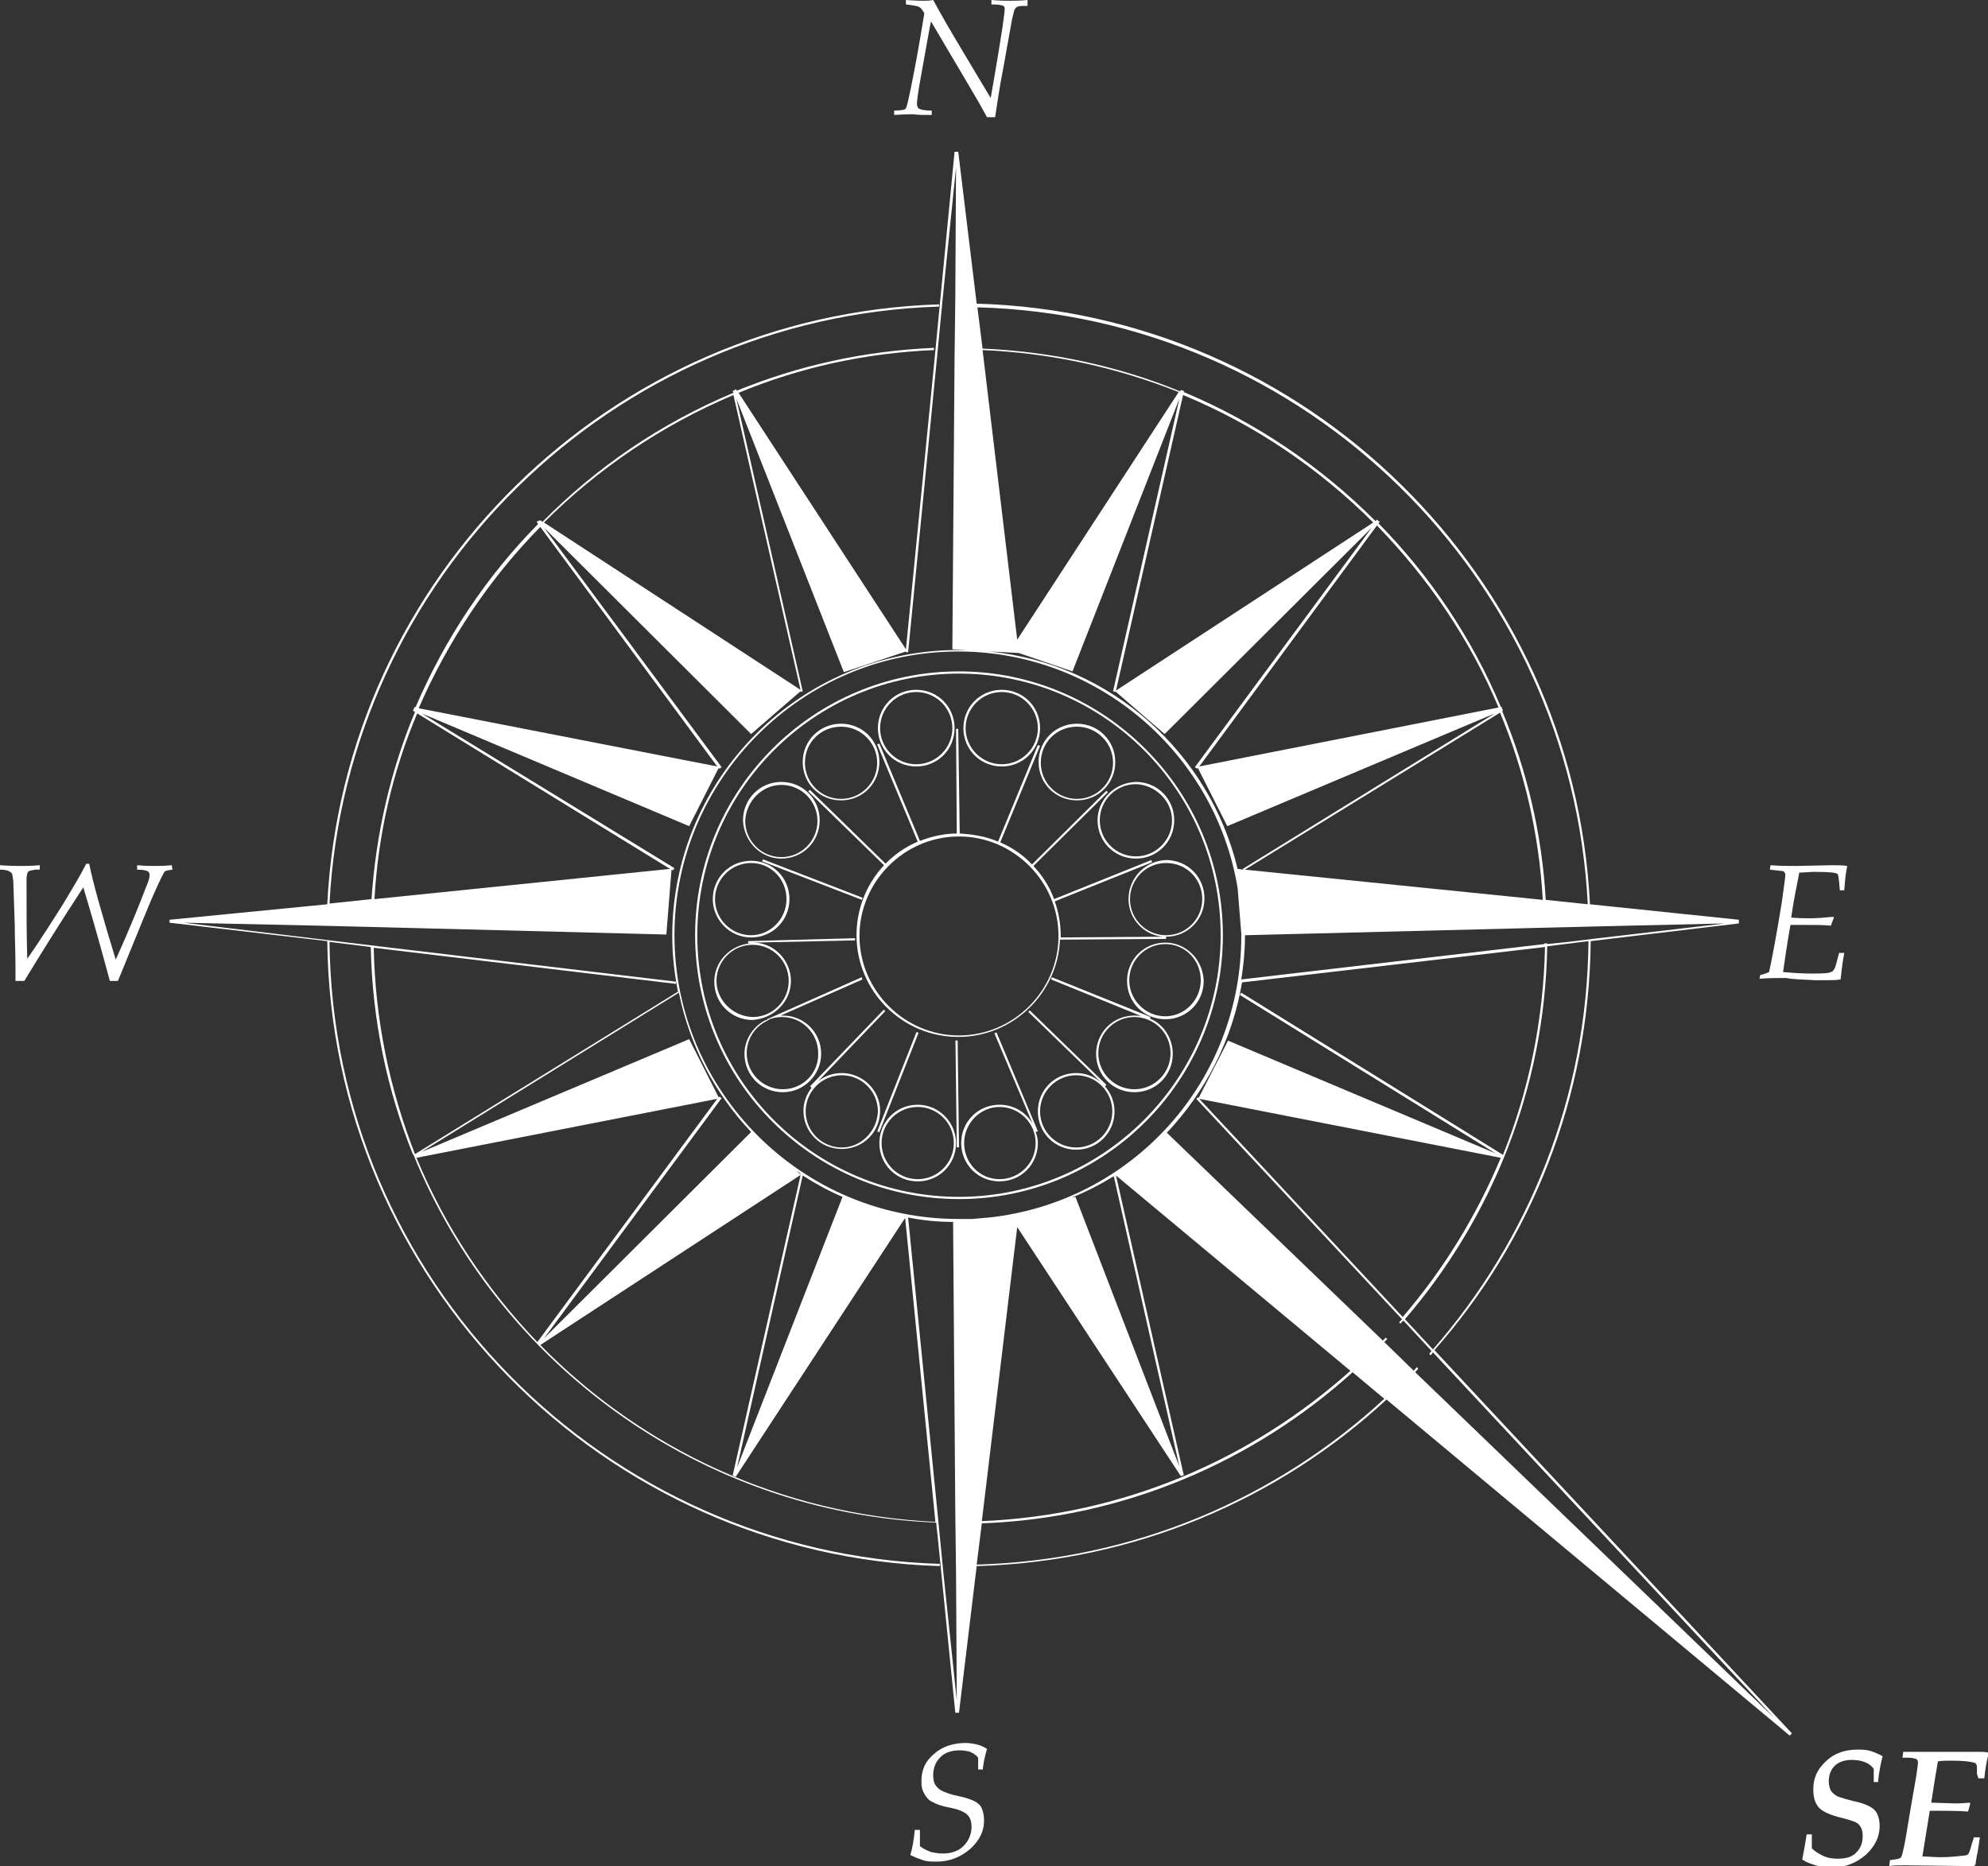 <?xml version="1.0" encoding="utf-8"?>
<!-- Generator: Adobe Illustrator 18.0.0, SVG Export Plug-In . SVG Version: 6.00 Build 0)  -->
<!DOCTYPE svg PUBLIC "-//W3C//DTD SVG 1.1//EN" "http://www.w3.org/Graphics/SVG/1.1/DTD/svg11.dtd">
<svg version="1.1" id="Layer_1" xmlns="http://www.w3.org/2000/svg" xmlns:xlink="http://www.w3.org/1999/xlink" x="0px" y="0px"
	 viewBox="0 0 269.7 253.2" enable-background="new 0 0 269.7 253.2" xml:space="preserve">
<rect x="0" y="0" width="269.7" height="253.2" fill="#333333" stroke="none"/>
<path fill="#FFFFFF" d="M215.8,127.7l20.1-2.4l0-0.3l0-0.2l-20.2-2.1c-2.2-44.5-38.4-80.2-83.2-81.5L130,20.6l-0.2,0l-0.3,0
	l-1.9,19.7l-0.8,8.3l-3.9,39.5l-22.7-34.8c8.2-3.4,17.1-5.4,26.5-5.8l0-0.3c-9.4,0.4-18.4,2.4-26.7,5.8l-0.2-0.2L99.6,53l-0.2,0
	l0.1,0.3c-9.8,4.1-18.6,10.1-25.9,17.5l-0.3-0.2L73,70.7l-0.2,0.1l0.2,0.3c-7,7.1-12.6,15.5-16.6,24.8L56.2,96l-0.1,0.3L56,96.4
	l0.3,0.2c-3.3,7.9-5.3,16.5-5.9,25.4l-5.7,0.6C47,78.4,83,43,127.4,41.6l0-0.3c-44.6,1.4-80.8,37-83,81.4L23,124.8l0,0.2l0,0.2
	l21.4,2.5c0.5,46,37.4,83.4,83.1,84.8l0-0.3c-45.6-1.4-82.3-38.6-82.8-84.4l5.6,0.7c0.2,9.9,2.2,19.4,5.7,28.1l0,0l0.1,0.1
	c11.5,28.3,38.8,48.6,70.9,49.9l0.2,1.8l0.5,5l1.9,19l0.3,0l0.2,0l2.4-19.9c21.4-0.6,40.9-9,55.6-22.6l54.7,45.6l0.1-0.1l0,0
	l0.2-0.2l-48.5-52C207.7,168.4,215.6,148.9,215.8,127.7z M194.4,183.1l-3.8-4.1c11.7-13.6,19-31.3,19.3-50.6l5.6-0.7
	C215.3,148.9,207.4,168.2,194.4,183.1z M203.6,157.1c-3.3,7.9-7.8,15.2-13.3,21.6l-27.6-29.6L203.6,157.1z M209.5,128.1l-41.1,4.8
	c0.3-1.9,0.5-3.9,0.5-5.9c0,0,0-0.1,0-0.1l39.8-1l8.2-0.2l17.1-0.4l-17.1,2l-4.1,0.5l-2.9,0.3c0,0,0-0.1,0-0.1l-0.3,0
	C209.5,128,209.5,128,209.5,128.1z M151.1,159.6L160,199l-14.1-36.6l-0.5,0.1C147.4,161.7,149.3,160.7,151.1,159.6z M138,166.5
	l22.2,33.8l0.2-0.1l0.2,0l-9.2-40.7l31.8,26.5c-13.4,12-30.8,19.6-50,20.4L138,166.5z M134.2,165.2l-2.3,0.2c-0.6,0-1.2,0-1.9,0
	c-21.2,0-38.5-17.3-38.5-38.5c0-21.2,17.3-38.5,38.5-38.5c19,0,34.9,13.9,37.9,32.1l0.5,6.2l0,0c0,0,0,0.1,0,0.1
	C168.5,146.8,153.5,163.1,134.2,165.2z M122.8,165.1l-0.2-0.1C122.7,165,122.8,165.1,122.8,165.1L122.8,165.1L122.8,165.1z
	 M101.9,153.6l-28.1,28L97.9,149l-0.3-0.2l-0.1,0.1l-4-7.9l-36.3,15.3l34.9-21.6C93.6,142,97,148.4,101.9,153.6z M97.3,149.1
	l-24.4,33c-6.9-7.2-12.5-15.6-16.4-25L97.3,149.1z M108.1,158.9c0.2,0.1,0.3,0.2,0.5,0.4l0,0.1L108.1,158.9z M108.9,159.5
	c1.7,1.1,3.5,2.1,5.4,2.9L100,199.1L108.9,159.5z M168.9,118l34.6-21.3c3.3,7.9,5.3,16.5,5.8,25.4L168.9,118z M162.7,104l24.1-32.7
	c6.9,7.1,12.6,15.4,16.5,24.7L162.7,104z M151.4,93.7l9.1-40.1c9.7,4,18.5,10,25.8,17.3L151.4,93.7z M138,86.8l-4.7-39.3
	c9.4,0.4,18.3,2.4,26.6,5.7L138,86.8z M145.5,91.1l14.5-37l-9,39.7l0.3,0.1l0-0.1l6.7,5.8l28.1-28l-24,32.5l0.3,0.2l0.1-0.1l4,7.9
	l36.3-15.3l-34.2,21.1l0.1,0.1l-0.8-0.1c-3.8-15.8-17.3-27.9-33.7-29.5l4,0.2L145.5,91.1z M215.4,122.7l-5.7-0.6
	c-0.5-9-2.6-17.7-5.9-25.6l0.1-0.1l-0.1-0.2l-0.1-0.3l-0.1,0c-3.9-9.3-9.6-17.8-16.6-24.9l0.2-0.2l-0.2-0.1l-0.2-0.2l-0.2,0.2
	c-7.4-7.4-16.2-13.4-26-17.5l0-0.2l-0.2,0l-0.2-0.1l-0.1,0.2c-8.3-3.4-17.4-5.4-26.8-5.8l-0.7-5.6
	C177.1,42.9,213.2,78.4,215.4,122.7z M99.5,53.6l9.1,40L73.8,70.9C81.1,63.6,89.8,57.7,99.5,53.6z M73.3,71.5L97.3,104l-40.5-7.9
	C60.8,86.9,66.4,78.5,73.3,71.5z M56.6,96.8l34.3,21.1L50.8,122C51.3,113.1,53.3,104.6,56.6,96.8z M50.7,128.6l41,4.9l0-0.3
	l-40.3-4.8l-8.3-1l-18.2-2.2l18.2,0.4l8.2,0.2l38.9,1l0.2,0l0.7-8.8l0.2,0.1l0.2-0.3L57.2,96.8l36.3,15.3l4-7.9l0.1,0.1l0.3-0.2
	L73.8,71.6l28,27.9l0.1,0.1l6.7-5.8l0,0.1l0.3-0.1l-9-39.7L114.4,91l0.1,0.2l8.4-2.8l0,0.1l0.3,0l3.9-39.8l0.8-8.3l1.8-17.7
	l-0.1,17.7l-0.1,8.2l-0.3,39.5l2,0.1c-0.4,0-0.8,0-1.2,0c-21.4,0-38.8,17.4-38.8,38.8c0,2.6,0.3,5.2,0.8,7.7l-0.1-0.1l-35.6,22
	C52.9,147.9,50.9,138.5,50.7,128.6z M73.3,182.5l35.2-23l0.1,0l-9.2,40.7l0.2,0.1l0.2,0.1l22.9-35l0.1-0.1l4.1,41.2
	C106,205.5,87.1,196.6,73.3,182.5z M128,213.6l-0.8-8.2l-4-40.2c2,0.4,4,0.6,6.1,0.6l0.3,39.6l0.1,8.2l0.1,17.1L128,213.6z
	 M132.5,212.3l0.7-5.6c19.3-0.7,36.9-8.4,50.3-20.5l4.3,3.6C173.2,203.3,153.8,211.7,132.5,212.3z M240.7,233.1L192,186.2
	c0.1-0.2,0.3-0.3,0.4-0.5l-0.2-0.2c-0.1,0.2-0.3,0.3-0.4,0.5l-4-3.9c0.1-0.1,0.3-0.3,0.4-0.4l-0.2-0.2c-0.1,0.1-0.3,0.3-0.4,0.4
	l-29.3-28.2l0,0c5.2-5.5,8.9-12.6,10.2-20.4l41.1-4.8c-0.2,9.9-2.2,19.5-5.7,28.2l-35.5-22l-0.2,0.3l34.7,21.5l-36.3-15.3l-4,7.8
	l-0.1-0.1l-0.2,0.2l27.9,29.9c-0.1,0.1-0.2,0.3-0.4,0.4l0.2,0.2c0.1-0.1,0.2-0.3,0.4-0.4l3.8,4.1c-0.1,0.1-0.2,0.3-0.3,0.4l0.2,0.2
	c0.1-0.1,0.2-0.3,0.3-0.4L240.7,233.1z"/>
<path fill="#FFFFFF" d="M130.1,91.1c-19.8,0-35.8,16.1-35.8,35.8c0,19.8,16.1,35.8,35.8,35.8c19.8,0,35.8-16.1,35.8-35.8
	C165.9,107.2,149.8,91.1,130.1,91.1z M130.1,162.4c-19.6,0-35.5-15.9-35.5-35.5c0-19.6,15.9-35.5,35.5-35.5
	c19.6,0,35.5,15.9,35.5,35.5C165.6,146.5,149.6,162.4,130.1,162.4z"/>
<path fill="#FFFFFF" d="M135.9,104c2.9,0,5.2-2.3,5.2-5.2c0-2.9-2.3-5.2-5.2-5.2c-2.9,0-5.2,2.3-5.2,5.2
	C130.7,101.7,133,104,135.9,104z M135.9,93.9c2.7,0,4.9,2.2,4.9,4.9c0,2.7-2.2,4.9-4.9,4.9c-2.7,0-4.9-2.2-4.9-4.9
	C131,96.1,133.2,93.9,135.9,93.9z"/>
<path fill="#FFFFFF" d="M146.1,108.6c2.9,0,5.2-2.3,5.2-5.2c0-2.9-2.3-5.2-5.2-5.2c-2.9,0-5.2,2.3-5.2,5.2
	C140.9,106.3,143.2,108.6,146.1,108.6z M146.1,98.6c2.7,0,4.9,2.2,4.9,4.9c0,2.7-2.2,4.9-4.9,4.9c-2.7,0-4.9-2.2-4.9-4.9
	C141.2,100.7,143.4,98.6,146.1,98.6z"/>
<path fill="#FFFFFF" d="M148.9,111.3c0,2.9,2.3,5.2,5.2,5.2c2.9,0,5.2-2.3,5.2-5.2c0-2.9-2.3-5.2-5.2-5.2
	C151.2,106.2,148.9,108.5,148.9,111.3z M159,111.3c0,2.7-2.2,4.9-4.9,4.9c-2.7,0-4.9-2.2-4.9-4.9c0-2.7,2.2-4.9,4.9-4.9
	C156.8,106.5,159,108.7,159,111.3z"/>
<path fill="#FFFFFF" d="M153.1,122c0,2.7,2.1,4.9,4.7,5.1l-13.9,0.1c0-0.1,0-0.2,0-0.3c0-1.6-0.3-3.1-0.8-4.6l13.2-5.3l-0.1-0.3
	l-13.2,5.3c-0.6-1.7-1.6-3.2-2.8-4.5l10.1-10l-0.2-0.2l-10.1,10c-1.2-1.3-2.7-2.3-4.3-3l5.4-13.1l-0.3-0.1l-5.4,13.1
	c-1.6-0.7-3.4-1-5.2-1.1L130,98.9l-0.3,0l0.1,14.2c-1.8,0-3.4,0.4-5,1l-5.5-13.2l-0.3,0.1l5.5,13.2c-4.9,2.1-8.3,7-8.3,12.7
	c0,7.6,6.2,13.8,13.8,13.8c7.4,0,13.5-5.9,13.8-13.2l14.4-0.1l0-0.3c0,0,0,0,0,0c2.9,0,5.2-2.3,5.2-5.2c0-2.9-2.3-5.2-5.2-5.2
	C155.4,116.8,153.1,119.1,153.1,122z M130.1,140.5c-7.4,0-13.5-6.1-13.5-13.5c0-7.4,6.1-13.5,13.5-13.5c7.4,0,13.5,6.1,13.5,13.5
	C143.6,134.4,137.5,140.5,130.1,140.5z M163.1,122c0,2.7-2.2,4.9-4.9,4.9c-2.7,0-4.9-2.2-4.9-4.9c0-2.7,2.2-4.9,4.9-4.9
	C161,117.1,163.1,119.3,163.1,122z"/>
<path fill="#FFFFFF" d="M158.1,127.9c-2.9,0-5.2,2.3-5.2,5.2c0,2.9,2.3,5.2,5.2,5.2c2.9,0,5.2-2.3,5.2-5.2
	C163.2,130.2,160.9,127.9,158.1,127.9z M158.1,137.9c-2.7,0-4.9-2.2-4.9-4.9c0-2.7,2.2-4.9,4.9-4.9c2.7,0,4.8,2.2,4.8,4.9
	C162.9,135.7,160.7,137.9,158.1,137.9z"/>
<path fill="#FFFFFF" d="M156,138.2l0.1-0.2l-13.4-5.4l-0.1,0.3l12.3,5c-0.3-0.1-0.6-0.1-1-0.1c-2.9,0-5.2,2.3-5.2,5.2
	c0,2.9,2.3,5.2,5.2,5.2c2.9,0,5.2-2.3,5.2-5.2C159.1,140.9,157.9,139,156,138.2z M153.9,147.8c-2.7,0-4.9-2.2-4.9-4.9
	c0-2.7,2.2-4.9,4.9-4.9c2.7,0,4.9,2.2,4.9,4.9C158.8,145.6,156.6,147.8,153.9,147.8z"/>
<path fill="#FFFFFF" d="M124.3,104c2.9,0,5.2-2.3,5.2-5.2c0-2.9-2.3-5.2-5.2-5.2c-2.9,0-5.2,2.3-5.2,5.2
	C119.1,101.7,121.4,104,124.3,104z M124.3,93.9c2.7,0,4.9,2.2,4.9,4.9c0,2.7-2.2,4.9-4.9,4.9c-2.7,0-4.9-2.2-4.9-4.9
	C119.4,96.1,121.6,93.9,124.3,93.9z"/>
<path fill="#FFFFFF" d="M114.1,108.6c2.9,0,5.2-2.3,5.2-5.2c0-2.9-2.3-5.2-5.2-5.2c-2.9,0-5.2,2.3-5.2,5.2
	C108.9,106.3,111.2,108.6,114.1,108.6z M114.1,98.6c2.7,0,4.9,2.2,4.9,4.9c0,2.7-2.2,4.9-4.9,4.9c-2.7,0-4.9-2.2-4.9-4.9
	C109.2,100.7,111.4,98.6,114.1,98.6z"/>
<path fill="#FFFFFF" d="M106,116.5c2.9,0,5.2-2.3,5.2-5.2c0-2.9-2.3-5.2-5.2-5.2c-2.9,0-5.2,2.3-5.2,5.2
	C100.9,114.2,103.2,116.5,106,116.5z M106,106.5c2.7,0,4.9,2.2,4.9,4.9c0,2.7-2.2,4.9-4.9,4.9c-2.7,0-4.9-2.2-4.9-4.9
	C101.2,108.7,103.4,106.5,106,106.5z"/>
<path fill="#FFFFFF" d="M101.9,127.2c2.9,0,5.2-2.3,5.2-5.2c0-2.9-2.3-5.2-5.2-5.2c-2.9,0-5.2,2.3-5.2,5.2
	C96.7,124.8,99,127.2,101.9,127.2z M101.9,117.1c2.7,0,4.8,2.2,4.8,4.9c0,2.7-2.2,4.9-4.8,4.9c-2.7,0-4.9-2.2-4.9-4.9
	C97,119.3,99.2,117.1,101.9,117.1z"/>
<path fill="#FFFFFF" d="M107.3,133.1c0-2.8-2.3-5.2-5.1-5.2l13.8-0.3l0-0.3l-14.5,0.4l0,0.3l0.5,0c-2.8,0.1-5.1,2.4-5.1,5.2
	c0,2.9,2.3,5.2,5.2,5.2C105,138.2,107.3,135.9,107.3,133.1z M97.2,133.1c0-2.7,2.2-4.9,4.9-4.9c2.7,0,4.9,2.2,4.9,4.9
	c0,2.7-2.2,4.9-4.9,4.9C99.4,137.9,97.2,135.7,97.2,133.1z"/>
<path fill="#FFFFFF" d="M111.4,143c0-2.9-2.3-5.2-5.2-5.2c-0.1,0-0.2,0-0.3,0l11.1-4.9l-0.1-0.3l-12.6,5.6c-0.1,0-0.2,0.1-0.3,0.2
	l-0.3,0.1l0,0c-1.6,0.9-2.7,2.6-2.7,4.5c0,2.9,2.3,5.2,5.2,5.2C109.1,148.2,111.4,145.8,111.4,143z M106.2,147.8
	c-2.7,0-4.9-2.2-4.9-4.9c0-1.9,1.1-3.6,2.8-4.4l0.3-0.2c0.5-0.2,1.1-0.3,1.7-0.3c2.7,0,4.9,2.2,4.9,4.9
	C111.1,145.6,108.9,147.8,106.2,147.8z"/>
<path fill="#FFFFFF" d="M114.2,145.6c-1.2,0-2.3,0.4-3.2,1.1l9.1-9.5l-0.2-0.2l-10,10.4l0.2,0.2c-0.7,0.9-1.1,2-1.1,3.1
	c0,2.9,2.3,5.2,5.2,5.2c2.9,0,5.2-2.3,5.2-5.2C119.4,147.9,117,145.6,114.2,145.6z M114.2,155.7c-2.7,0-4.9-2.2-4.9-4.9
	c0-2.7,2.2-4.9,4.9-4.9c2.7,0,4.9,2.2,4.9,4.9C119,153.5,116.8,155.7,114.2,155.7z"/>
<path fill="#FFFFFF" d="M124.5,149.9c-2.9,0-5.2,2.3-5.2,5.2c0,2.9,2.3,5.2,5.2,5.2c2.9,0,5.2-2.3,5.2-5.2
	C129.7,152.3,127.4,149.9,124.5,149.9z M124.5,160c-2.7,0-4.9-2.2-4.9-4.9c0-2.7,2.2-4.9,4.9-4.9c2.7,0,4.9,2.2,4.9,4.9
	C129.4,157.8,127.2,160,124.5,160z"/>
<rect x="107.6" y="112.2" transform="matrix(-0.716 -0.698 0.698 -0.716 118.761 272.945)" fill="#FFFFFF" width="14.5" height="0.3"/>
<rect x="103" y="119.3" transform="matrix(-0.933 -0.36 0.36 -0.933 170.077 270.487)" fill="#FFFFFF" width="14.5" height="0.3"/>
<rect x="121.7" y="139.6" transform="matrix(0.93 0.367 -0.367 0.93 62.386 -34.459)" fill="#FFFFFF" width="0.3" height="14.5"/>
<rect x="122.6" y="148.3" transform="matrix(-1.248642e-002 -1 1 -1.248642e-002 -16.968 280.136)" fill="#FFFFFF" width="14.5" height="0.3"/>
<path fill="#FFFFFF" d="M135.2,140.1l-0.3,0.1l5.2,12.3c-0.9-1.6-2.6-2.6-4.5-2.6c-2.9,0-5.2,2.3-5.2,5.2c0,2.9,2.3,5.2,5.2,5.2
	c2.9,0,5.2-2.3,5.2-5.2c0-0.5-0.1-1-0.3-1.5l0.3-0.1L135.2,140.1z M135.6,160c-2.7,0-4.8-2.2-4.8-4.9c0-2.7,2.2-4.9,4.8-4.9
	c2.7,0,4.9,2.2,4.9,4.9C140.5,157.8,138.3,160,135.6,160z"/>
<path fill="#FFFFFF" d="M149.9,147.4l0.2-0.2l-10.4-10.1l-0.2,0.2l9.9,9.6c-0.9-0.8-2.1-1.3-3.4-1.3c-2.9,0-5.2,2.3-5.2,5.2
	c0,2.9,2.3,5.2,5.2,5.2c2.9,0,5.2-2.3,5.2-5.2C151.2,149.5,150.7,148.3,149.9,147.4L149.9,147.4z M146,155.7c-2.7,0-4.9-2.2-4.9-4.9
	c0-2.7,2.2-4.9,4.9-4.9c2.7,0,4.9,2.2,4.9,4.9C150.9,153.5,148.7,155.7,146,155.7z"/>
<path fill="#FFFFFF" d="M126.4,15.6V15c-0.9,0-1.4-0.1-1.6-0.2c-0.3-0.1-0.4-0.4-0.4-0.7c0-0.4,0.1-1.2,0.3-2.4
	c0.9-5,1.4-7.9,1.6-8.8l5.2,8.8c0.9,1.5,1.7,2.9,2.4,4.2h1.1c0.3-1.9,0.6-4.1,1.1-6.6l1.2-6.7c0.2-0.8,0.3-1.3,0.4-1.4
	c0.1-0.1,0.2-0.3,0.4-0.3c0.1-0.1,0.6-0.1,1.3-0.1V0c-0.9,0.1-1.7,0.1-2.4,0.1c-0.6,0-1.4,0-2.5-0.1v0.6c0.9,0,1.5,0.1,1.6,0.2
	c0.2,0.1,0.2,0.2,0.2,0.5c0,0.2-0.1,1-0.3,2.4c-0.8,5.2-1.4,8.4-1.6,9.6l-4.6-7.7c-1.8-3-2.8-4.9-3.2-5.6c-0.5,0.1-0.9,0.1-1.3,0.1
	c-0.3,0-1.1,0-2.4-0.1v0.6c0.9,0.1,1.4,0.2,1.7,0.3c0.3,0.1,0.5,0.4,0.8,0.9c-0.7,4.3-1.3,7.6-1.8,10c-0.4,1.9-0.6,2.9-0.8,3
	c-0.1,0.1-0.7,0.2-1.5,0.2v0.6c1.4-0.1,2.3-0.1,2.6-0.1C124.5,15.6,125.3,15.6,126.4,15.6z"/>
<path fill="#FFFFFF" d="M23.3,117.4c-1,0.1-1.8,0.1-2.4,0.1c-0.5,0-1.3,0-2.3-0.1v0.6c0.8,0,1.2,0.1,1.4,0.2
	c0.2,0.1,0.3,0.3,0.3,0.5c0,0.3-0.1,0.8-0.5,1.7c-0.8,2.1-2.1,5.4-4.1,9.8c-1.9-6.2-3.1-10.5-3.6-13h-0.4c-0.8,1.6-1.9,3.4-3.1,5.4
	c-1.7,2.7-3.3,5.2-4.9,7.5c-0.1-2.9-0.1-6.5-0.1-10.8c0-0.5,0.1-0.8,0.2-1c0.2-0.2,0.5-0.2,1-0.3l0.6,0v-0.6c-1.1,0.1-2,0.1-2.6,0.1
	c-0.5,0-1.4,0-2.8-0.1v0.6c0.6,0,1,0.1,1.2,0.2c0.2,0.1,0.3,0.2,0.4,0.3c0.1,0.1,0.1,0.5,0.2,1l0.2,6c0,1.7,0.1,3.6,0.1,5.9
	c0,0.5,0,1.1,0,1.7h1.2c2-3.3,4.6-7.5,8-12.7c1.3,4.3,2.5,8.6,3.6,12.7h1.1l3.6-8.8c1.5-3.7,2.5-5.7,2.7-6c0.2-0.2,0.5-0.2,1.1-0.3
	L23.3,117.4z"/>
<path fill="#FFFFFF" d="M246.2,133c0.8,0,1.3,0,1.7,0c0.6,0,1.2,0,1.8-0.1c0.1-0.9,0.2-1.7,0.3-2.4l0.2-1.2h-0.7
	c-0.3,1.2-0.5,1.9-0.6,2.1c-0.1,0.2-0.2,0.3-0.3,0.4c-0.1,0.1-0.3,0.1-0.5,0.2c-0.7,0.1-1.5,0.1-2.4,0.1c-1.3,0-2.6-0.1-3.8-0.2
	c0.2-1.4,0.5-3.6,1-6.4l1.6,0c1.6,0,2.9,0,3.9,0.1c0.1-0.4,0.3-0.8,0.4-1.1l-0.1-0.1c-1.1,0.1-2.2,0.2-3.1,0.2c-0.8,0-1.6,0-2.6-0.1
	c0.3-2.1,0.7-4.1,1.1-6.1c0.7,0,1.4-0.1,2-0.1c2,0,3,0.1,3.2,0.3c0.1,0.1,0.2,0.9,0.3,2.2h0.6c0.1-1.3,0.2-2.4,0.4-3.3
	c-0.6-0.1-1.3-0.1-2.1-0.1l-4.9,0.1c-1,0-2.1,0-3.4-0.1l-0.1,0.6c1,0.1,1.6,0.2,1.8,0.2c0.2,0.1,0.3,0.3,0.3,0.5
	c0,0.4-0.2,1.7-0.5,3.9c-0.7,4.3-1.3,7.5-1.7,9.3c-0.2,0.1-0.5,0.2-0.8,0.3l-0.4,0.1l-0.1,0.5c1.3-0.1,2.5-0.1,3.6-0.1
	C243.3,132.9,244.6,132.9,246.2,133z"/>
<path fill="#FFFFFF" d="M133.3,240.3c0.1-1,0.3-2,0.6-3c-0.5-0.3-0.9-0.5-1.4-0.6c-0.4-0.1-1-0.2-1.5-0.2c-1.7,0-3.2,0.5-4.3,1.5
	c-1.2,1-1.7,2.2-1.7,3.7c0,0.7,0.1,1.2,0.4,1.7c0.3,0.5,0.6,0.9,1.1,1.1c0.5,0.3,1.3,0.6,2.5,0.8c1,0.2,1.7,0.5,2.2,0.9
	c0.4,0.4,0.6,0.9,0.6,1.7c0,1-0.4,1.9-1.1,2.6c-0.7,0.7-1.7,1-2.8,1c-0.6,0-1.1-0.1-1.6-0.2c-0.5-0.2-1-0.4-1.5-0.8l0-0.7
	c0-0.5,0-1,0-1.5h-0.7c-0.1,1.2-0.3,2.4-0.6,3.4c0.6,0.3,1.1,0.5,1.7,0.7c0.6,0.2,1.2,0.2,1.9,0.2c1.7,0,3.2-0.6,4.5-1.7
	c1.3-1.2,1.9-2.4,1.9-3.9c0-0.6-0.1-1.1-0.3-1.6c-0.2-0.5-0.6-0.8-1-1c-0.4-0.2-1.2-0.5-2.2-0.7c-1-0.2-1.8-0.5-2.2-0.7
	c-0.4-0.2-0.7-0.5-0.9-0.8c-0.2-0.3-0.3-0.8-0.3-1.3c0-1,0.3-1.8,1-2.5c0.6-0.6,1.5-0.9,2.6-0.9c0.6,0,1,0.1,1.4,0.2
	c0.4,0.2,0.8,0.4,1.1,0.8l0,0.8l0,0.8H133.3z"/>
<path fill="#FFFFFF" d="M254.8,241.6c0.1-1,0.3-2.1,0.6-3.3c-0.5-0.3-1-0.5-1.6-0.7c-0.6-0.2-1.2-0.2-1.8-0.2
	c-1.7,0-3.2,0.5-4.3,1.6c-1.2,1.1-1.7,2.3-1.7,3.8c0,1,0.2,1.8,0.7,2.4c0.5,0.6,1.6,1.1,3.3,1.5c1.1,0.3,1.9,0.5,2.2,0.9
	c0.3,0.3,0.5,0.8,0.5,1.5c0,1-0.3,1.7-0.9,2.3c-0.6,0.6-1.4,0.8-2.5,0.8c-0.7,0-1.4-0.1-2-0.4c-0.6-0.3-1.1-0.6-1.5-1l0-0.7l0-1.2
	h-0.7c-0.2,1.3-0.4,2.4-0.6,3.4c0.5,0.4,1.2,0.6,1.8,0.8c0.7,0.2,1.4,0.3,2.2,0.3c1.8,0,3.3-0.6,4.6-1.7c1.3-1.2,1.9-2.5,1.9-3.9
	c0-0.9-0.2-1.6-0.6-2.1c-0.4-0.5-1.4-1-2.9-1.3c-0.8-0.2-1.5-0.4-2.1-0.6c-0.4-0.2-0.7-0.4-1-0.8c-0.2-0.4-0.3-0.8-0.3-1.3
	c0-0.9,0.3-1.6,0.8-2.1c0.5-0.5,1.3-0.8,2.3-0.8c0.7,0,1.3,0.1,1.8,0.3c0.5,0.2,0.9,0.5,1.2,0.9l0,0.6l0,1.2H254.8z"/>
<path fill="#FFFFFF" d="M268.4,241.3h0.8c0.1-1.1,0.3-2.3,0.6-3.4l-0.1-0.1c-0.4-0.1-0.8-0.1-1.4-0.1l-3.6,0l-4,0l-1.2,0l-1.3,0
	l-0.1,0.8h0.8c0.5,0,0.9,0.1,1.1,0.2c0.1,0.1,0.2,0.2,0.2,0.4c0,0.3-0.1,0.9-0.2,1.7l-0.8,4.6c-0.5,3.1-0.8,4.8-0.9,5.2
	c-0.2,0.9-0.3,1.4-0.5,1.5c-0.1,0.1-0.6,0.2-1.4,0.3l-0.1,0.8c0.7-0.1,1.3-0.1,1.9-0.1l8.6,0.1c0.4,0,0.7,0,1,0l0.2-0.2
	c0.1-0.5,0.1-1,0.3-1.7l0.3-2h-0.8l-0.3,0.9c-0.2,0.8-0.4,1.3-0.5,1.4c-0.1,0.1-0.4,0.2-0.8,0.2c-0.8,0.1-1.8,0.2-3,0.2
	c-0.8,0-1.6-0.1-2.4-0.1l1-6.2c0.3,0,0.6,0,0.9,0c1.4,0,2.8,0,4.3,0.1l0.3-1.1l-0.1-0.1c-1,0.1-1.7,0.1-2,0.1l-3.2-0.1
	c0.2-1.4,0.5-3.2,0.9-5.6c0.6-0.1,1.2-0.1,1.8-0.1c1.5,0,2.6,0.1,3.2,0.3c0.2,0.1,0.3,0.3,0.3,0.6l0,0.9L268.4,241.3z"/>
</svg>
